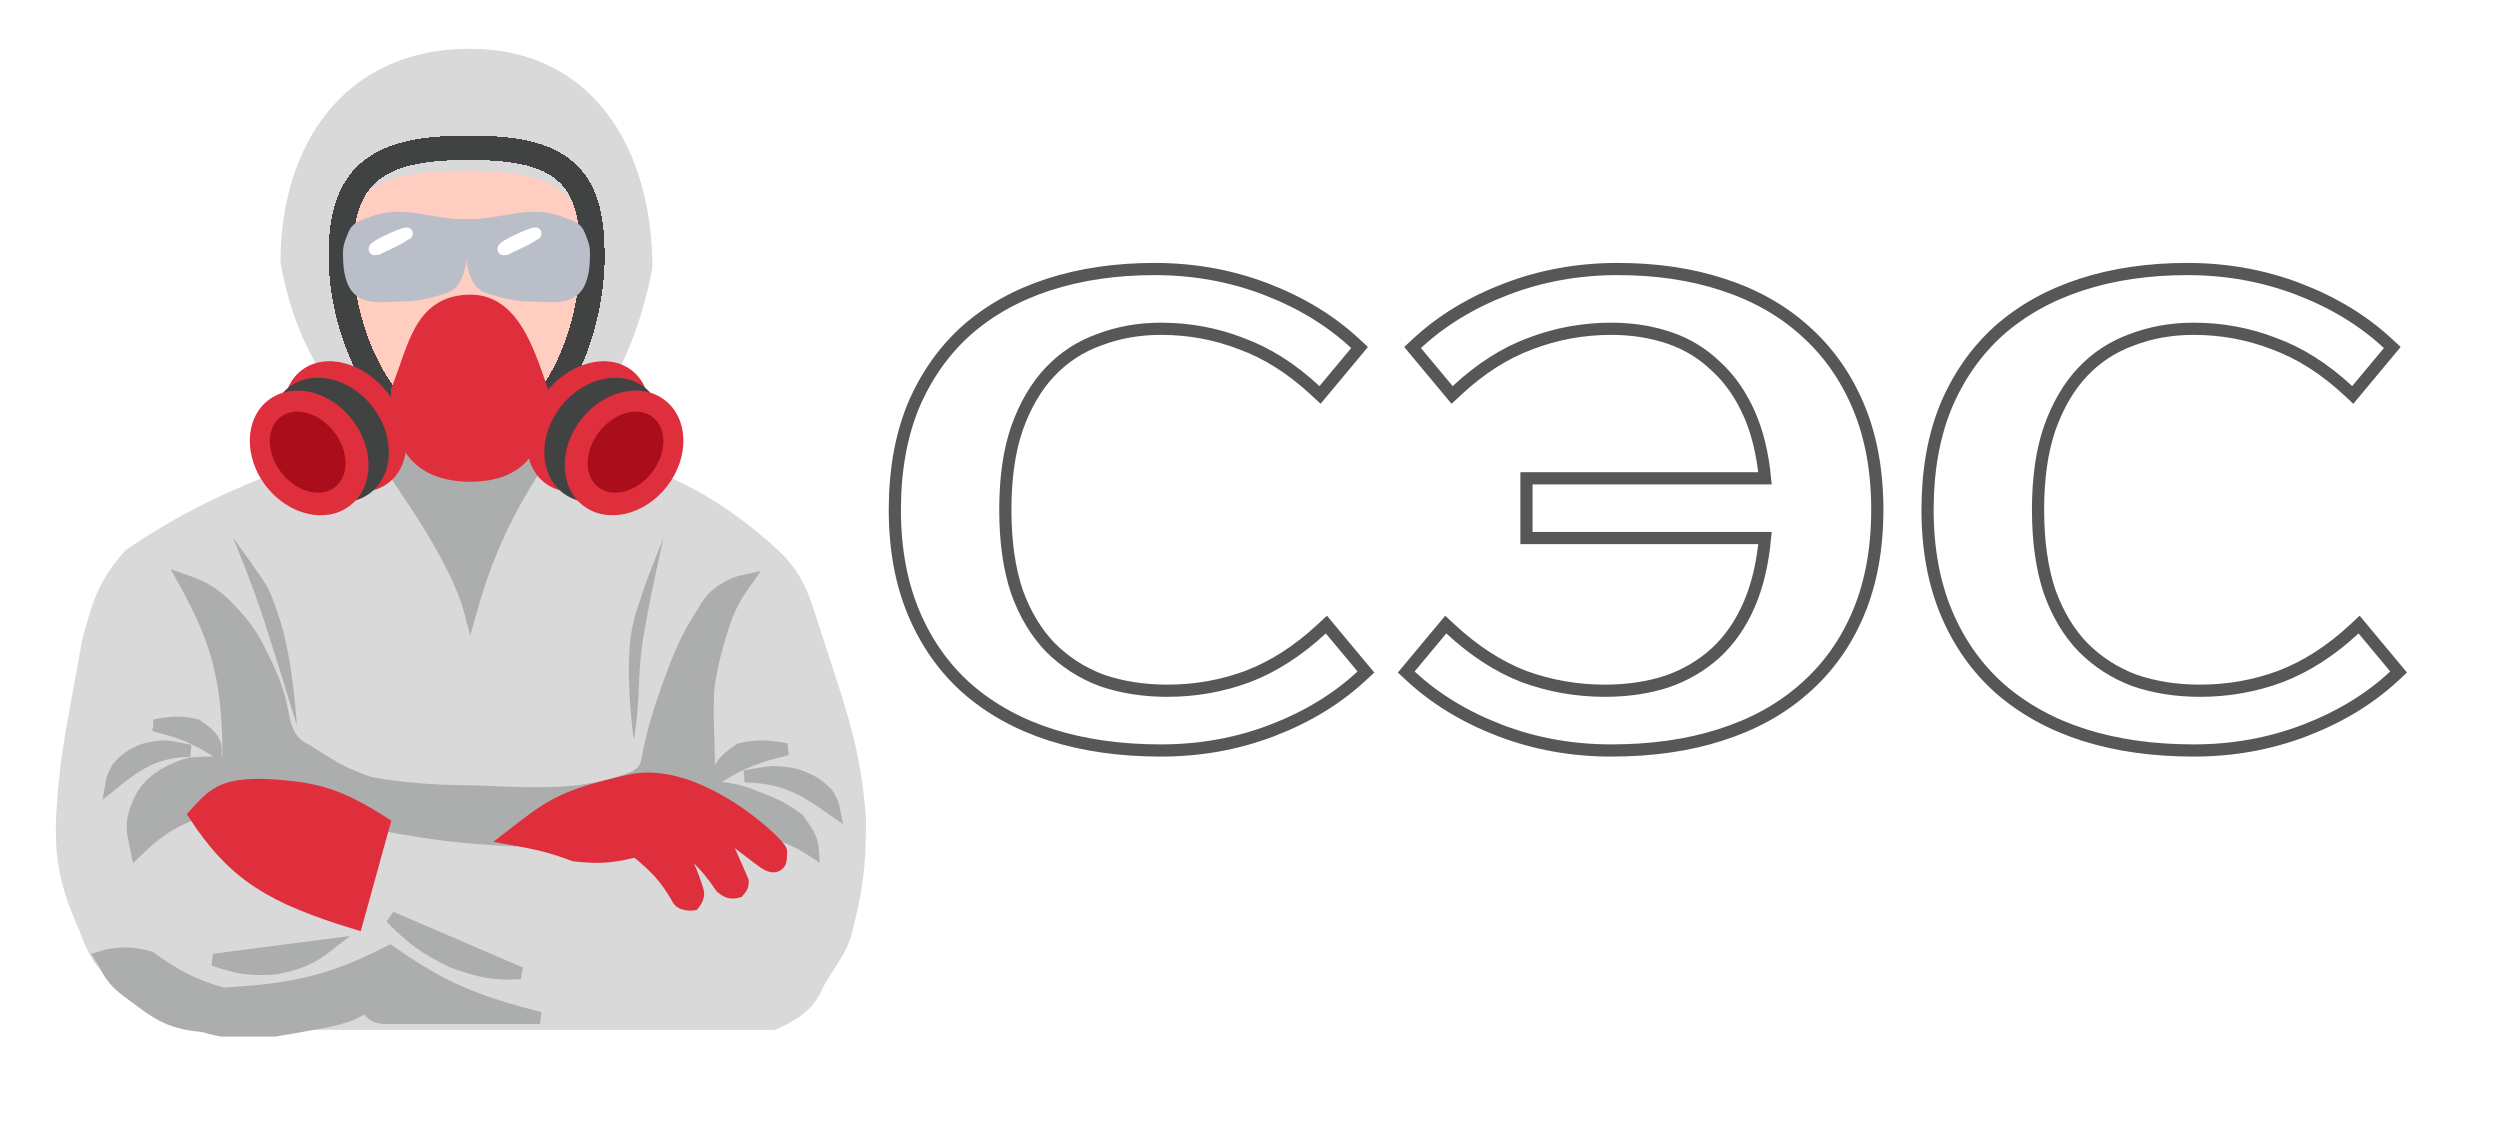 <?xml version="1.0" encoding="UTF-8"?> <svg xmlns="http://www.w3.org/2000/svg" width="205" height="93" viewBox="0 0 205 93" fill="none"> <path d="M90.282 72.52V85H86.922V74.2H80.442V85H77.082V72.52H90.282Z" fill="white"></path> <path d="M97.012 74.2V83.32H100.012C100.556 83.32 101.052 83.24 101.5 83.08C101.964 82.904 102.356 82.632 102.676 82.264C103.012 81.896 103.268 81.424 103.444 80.848C103.636 80.272 103.732 79.576 103.732 78.76C103.732 77.944 103.636 77.248 103.444 76.672C103.268 76.096 103.012 75.624 102.676 75.256C102.356 74.888 101.964 74.624 101.5 74.464C101.052 74.288 100.556 74.2 100.012 74.2H97.012ZM100.012 72.52C101.116 72.52 102.116 72.664 103.012 72.952C103.924 73.24 104.7 73.656 105.34 74.2C105.98 74.744 106.468 75.4 106.804 76.168C107.156 76.936 107.332 77.8 107.332 78.76C107.332 79.72 107.156 80.584 106.804 81.352C106.468 82.12 105.98 82.776 105.34 83.32C104.7 83.864 103.924 84.28 103.012 84.568C102.116 84.856 101.116 85 100.012 85H97.012V89.32H93.652V72.52H100.012Z" fill="white"></path> <path d="M117.282 83.8C118.066 83.8 118.794 83.664 119.466 83.392C120.154 83.12 120.826 82.736 121.482 82.24L122.442 83.68C122.138 83.952 121.778 84.2 121.362 84.424C120.962 84.648 120.522 84.84 120.042 85C119.578 85.144 119.09 85.256 118.578 85.336C118.066 85.432 117.554 85.48 117.042 85.48C115.906 85.48 114.866 85.328 113.922 85.024C112.994 84.736 112.202 84.312 111.546 83.752C110.89 83.176 110.378 82.472 110.01 81.64C109.658 80.808 109.482 79.848 109.482 78.76C109.482 77.688 109.65 76.736 109.986 75.904C110.338 75.056 110.818 74.352 111.426 73.792C112.05 73.216 112.786 72.784 113.634 72.496C114.482 72.192 115.418 72.04 116.442 72.04C117.402 72.04 118.306 72.184 119.154 72.472C120.002 72.76 120.738 73.184 121.362 73.744C121.986 74.288 122.482 74.952 122.85 75.736C123.218 76.52 123.402 77.408 123.402 78.4V80.08H113.154C113.346 81.408 113.802 82.36 114.522 82.936C115.258 83.512 116.178 83.8 117.282 83.8ZM116.442 73.6C115.978 73.6 115.546 73.688 115.146 73.864C114.746 74.04 114.394 74.32 114.09 74.704C113.802 75.088 113.562 75.584 113.37 76.192C113.194 76.8 113.098 77.536 113.082 78.4H119.802C119.802 77.568 119.706 76.848 119.514 76.24C119.322 75.632 119.066 75.136 118.746 74.752C118.442 74.352 118.082 74.064 117.666 73.888C117.266 73.696 116.858 73.6 116.442 73.6Z" fill="white"></path> <path d="M135.28 82.84L139.24 72.52H144.16V85H140.8V75.88H140.56L137.08 85H133.264L129.76 75.88H129.52V85H126.16V72.52H131.08L135.04 82.84H135.28Z" fill="white"></path> <path d="M160.952 72.52V85H157.592V75.64H157.352L151.832 85H147.512V72.52H150.872V81.88H151.112L156.632 72.52H160.952Z" fill="white"></path> <path d="M171.636 89.32H168.276L169.956 85H167.916L162.876 72.52H166.236L170.436 82.96H170.676L174.636 72.52H177.996L171.636 89.32Z" fill="white"></path> <path d="M189.046 82.84L193.006 72.52H197.926V85H194.566V75.88H194.326L190.846 85H187.03L183.526 75.88H183.286V85H179.926V72.52H184.846L188.806 82.84H189.046Z" fill="white"></path> <path d="M90.282 72.52V85H86.922V74.2H80.442V85H77.082V72.52H90.282Z" stroke="white"></path> <path d="M97.012 74.2V83.32H100.012C100.556 83.32 101.052 83.24 101.5 83.08C101.964 82.904 102.356 82.632 102.676 82.264C103.012 81.896 103.268 81.424 103.444 80.848C103.636 80.272 103.732 79.576 103.732 78.76C103.732 77.944 103.636 77.248 103.444 76.672C103.268 76.096 103.012 75.624 102.676 75.256C102.356 74.888 101.964 74.624 101.5 74.464C101.052 74.288 100.556 74.2 100.012 74.2H97.012ZM100.012 72.52C101.116 72.52 102.116 72.664 103.012 72.952C103.924 73.24 104.7 73.656 105.34 74.2C105.98 74.744 106.468 75.4 106.804 76.168C107.156 76.936 107.332 77.8 107.332 78.76C107.332 79.72 107.156 80.584 106.804 81.352C106.468 82.12 105.98 82.776 105.34 83.32C104.7 83.864 103.924 84.28 103.012 84.568C102.116 84.856 101.116 85 100.012 85H97.012V89.32H93.652V72.52H100.012Z" stroke="white"></path> <path d="M117.282 83.8C118.066 83.8 118.794 83.664 119.466 83.392C120.154 83.12 120.826 82.736 121.482 82.24L122.442 83.68C122.138 83.952 121.778 84.2 121.362 84.424C120.962 84.648 120.522 84.84 120.042 85C119.578 85.144 119.09 85.256 118.578 85.336C118.066 85.432 117.554 85.48 117.042 85.48C115.906 85.48 114.866 85.328 113.922 85.024C112.994 84.736 112.202 84.312 111.546 83.752C110.89 83.176 110.378 82.472 110.01 81.64C109.658 80.808 109.482 79.848 109.482 78.76C109.482 77.688 109.65 76.736 109.986 75.904C110.338 75.056 110.818 74.352 111.426 73.792C112.05 73.216 112.786 72.784 113.634 72.496C114.482 72.192 115.418 72.04 116.442 72.04C117.402 72.04 118.306 72.184 119.154 72.472C120.002 72.76 120.738 73.184 121.362 73.744C121.986 74.288 122.482 74.952 122.85 75.736C123.218 76.52 123.402 77.408 123.402 78.4V80.08H113.154C113.346 81.408 113.802 82.36 114.522 82.936C115.258 83.512 116.178 83.8 117.282 83.8ZM116.442 73.6C115.978 73.6 115.546 73.688 115.146 73.864C114.746 74.04 114.394 74.32 114.09 74.704C113.802 75.088 113.562 75.584 113.37 76.192C113.194 76.8 113.098 77.536 113.082 78.4H119.802C119.802 77.568 119.706 76.848 119.514 76.24C119.322 75.632 119.066 75.136 118.746 74.752C118.442 74.352 118.082 74.064 117.666 73.888C117.266 73.696 116.858 73.6 116.442 73.6Z" stroke="white"></path> <path d="M135.28 82.84L139.24 72.52H144.16V85H140.8V75.88H140.56L137.08 85H133.264L129.76 75.88H129.52V85H126.16V72.52H131.08L135.04 82.84H135.28Z" stroke="white"></path> <path d="M160.952 72.52V85H157.592V75.64H157.352L151.832 85H147.512V72.52H150.872V81.88H151.112L156.632 72.52H160.952Z" stroke="white"></path> <path d="M171.636 89.32H168.276L169.956 85H167.916L162.876 72.52H166.236L170.436 82.96H170.676L174.636 72.52H177.996L171.636 89.32Z" stroke="white"></path> <path d="M189.046 82.84L193.006 72.52H197.926V85H194.566V75.88H194.326L190.846 85H187.03L183.526 75.88H183.286V85H179.926V72.52H184.846L188.806 82.84H189.046Z" stroke="white"></path> <path d="M109.101 51.62L108.763 51.214L108.376 51.574C106.441 53.373 104.416 54.67 102.301 55.476C100.21 56.252 98.016 56.64 95.717 56.64C93.758 56.64 91.961 56.353 90.323 55.786C88.729 55.187 87.336 54.291 86.141 53.097C84.987 51.909 84.069 50.398 83.397 48.55C82.761 46.675 82.437 44.428 82.437 41.8C82.437 39.171 82.761 36.941 83.397 35.102C84.071 33.214 84.974 31.683 86.097 30.495C87.221 29.305 88.558 28.429 90.115 27.866L90.115 27.866L90.124 27.863C91.692 27.262 93.382 26.96 95.197 26.96C97.494 26.96 99.686 27.365 101.776 28.174L101.776 28.174L101.785 28.178C103.898 28.949 105.922 30.227 107.856 32.026L108.243 32.386L108.581 31.98L111.181 28.86L111.484 28.496L111.137 28.174C109.109 26.288 106.661 24.8 103.8 23.705C100.932 22.608 97.89 22.06 94.677 22.06C91.513 22.06 88.617 22.482 85.995 23.332C83.37 24.184 81.107 25.447 79.213 27.126L79.213 27.126L79.21 27.129C77.349 28.811 75.904 30.883 74.872 33.338L74.872 33.338L74.87 33.344C73.87 35.807 73.377 38.629 73.377 41.8C73.377 44.973 73.888 47.797 74.924 50.262C75.957 52.719 77.421 54.792 79.317 56.474L79.321 56.477C81.249 58.156 83.546 59.418 86.205 60.268L86.206 60.269C88.898 61.119 91.896 61.54 95.197 61.54C98.41 61.54 101.452 60.993 104.32 59.895C107.181 58.8 109.629 57.312 111.657 55.426L112.004 55.104L111.701 54.74L109.101 51.62ZM132.119 61.54C135.419 61.54 138.401 61.119 141.058 60.269C143.75 59.418 146.049 58.156 147.945 56.476C149.876 54.794 151.359 52.72 152.392 50.262C153.428 47.797 153.939 44.973 153.939 41.8C153.939 38.627 153.428 35.803 152.392 33.338C151.36 30.882 149.896 28.809 148.001 27.128C146.141 25.447 143.894 24.184 141.27 23.333C138.682 22.482 135.803 22.06 132.639 22.06C129.426 22.06 126.384 22.608 123.516 23.705C120.655 24.8 118.207 26.288 116.179 28.174L115.832 28.496L116.135 28.86L118.735 31.98L119.073 32.386L119.459 32.026C121.396 30.226 123.403 28.948 125.481 28.177L125.485 28.175C127.612 27.365 129.822 26.96 132.119 26.96C133.837 26.96 135.429 27.213 136.898 27.713C138.354 28.21 139.625 28.986 140.715 30.043L140.72 30.048L140.726 30.053C141.846 31.075 142.761 32.384 143.465 33.992C144.109 35.464 144.533 37.204 144.73 39.22H125.671H125.171V39.72V43.62V44.12H125.671H144.731C144.535 46.206 144.11 47.999 143.463 49.507C142.76 51.148 141.828 52.491 140.674 53.547C139.549 54.572 138.224 55.353 136.691 55.886C135.154 56.387 133.458 56.64 131.599 56.64C129.301 56.64 127.09 56.252 124.963 55.476C122.884 54.67 120.875 53.374 118.939 51.574L118.553 51.214L118.215 51.62L115.615 54.74L115.312 55.104L115.659 55.426C117.687 57.312 120.135 58.8 122.996 59.895C125.864 60.993 128.906 61.54 132.119 61.54ZM193.784 51.62L193.446 51.214L193.06 51.574C191.124 53.373 189.099 54.67 186.984 55.476C184.893 56.252 182.699 56.64 180.4 56.64C178.441 56.64 176.644 56.353 175.006 55.786C173.412 55.187 172.019 54.291 170.824 53.097C169.67 51.909 168.752 50.398 168.08 48.55C167.444 46.675 167.12 44.428 167.12 41.8C167.12 39.171 167.445 36.941 168.08 35.102C168.754 33.214 169.657 31.683 170.78 30.495C171.904 29.305 173.242 28.429 174.798 27.866L174.798 27.866L174.807 27.863C176.375 27.262 178.065 26.96 179.88 26.96C182.177 26.96 184.369 27.365 186.46 28.174L186.459 28.174L186.469 28.178C188.581 28.949 190.605 30.227 192.54 32.026L192.926 32.386L193.264 31.98L195.864 28.86L196.167 28.496L195.82 28.174C193.792 26.288 191.344 24.8 188.483 23.705C185.615 22.608 182.573 22.06 179.36 22.06C176.196 22.06 173.3 22.482 170.678 23.332C168.053 24.184 165.79 25.447 163.896 27.126L163.893 27.129C162.032 28.811 160.587 30.883 159.555 33.338L159.553 33.344C158.553 35.807 158.06 38.629 158.06 41.8C158.06 44.973 158.571 47.797 159.607 50.262C160.64 52.719 162.104 54.792 164 56.474L164.004 56.477C165.932 58.156 168.229 59.418 170.888 60.268L170.889 60.269C173.581 61.119 176.579 61.54 179.88 61.54C183.093 61.54 186.135 60.993 189.003 59.895C191.864 58.8 194.312 57.312 196.34 55.426L196.687 55.104L196.384 54.74L193.784 51.62Z" fill="white" stroke="#575757"></path> <g clip-path="url(#clip0_105_37)"> <path d="M10.644 45.481C17.042 41.117 22.671 39.15 30.709 36.379C36.568 40.225 39.766 40.39 45.286 36.379C52.644 38.448 57.541 40.068 63.465 45.481C65.728 47.585 66.046 49.661 67.067 52.644C69.085 58.838 70.105 61.703 70.51 67.12C70.512 70.468 70.384 72.38 69.461 76.051C69.075 77.887 68.04 78.906 67.067 80.687C66.382 82.272 65.562 82.975 63.465 83.951H16.818C14.623 83.389 13.378 83.027 10.644 80.687C8.937 79.785 8.002 78.957 7.022 76.255C5.735 73.274 4.938 71.079 5.099 67.12C5.391 61.602 5.973 59.815 7.214 52.644C8.03 49.562 8.492 47.891 10.644 45.481Z" fill="#D9D9D9" stroke="#D9D9D9"></path> <path d="M45.325 36.204C40.998 38.567 31.545 36.385 30.809 36.204C30.072 36.023 37.098 44.516 38.577 50.199C40.187 44.457 42.14 40.88 45.325 36.204Z" fill="#ACADAD" stroke="#ACADAD"></path> <path d="M11.22 69.784C12.681 68.394 13.561 67.67 15.592 66.811L22.588 64.887L31.683 67.685C35.862 68.46 38.145 68.685 42.176 68.909L49.522 65.412L54.244 64.537L58.267 65.412L63.164 68.21C64.866 68.73 65.58 69.087 66.662 69.784C66.613 69.014 66.435 68.495 65.438 67.16C64.22 66.263 63.477 65.917 62.115 65.412C60.685 64.813 59.831 64.648 58.267 64.537C58.093 63.127 58.092 60.689 58.092 60.689C58.092 60.689 57.939 58.149 58.092 56.317C58.389 54.341 58.694 53.229 59.316 51.245C59.829 49.759 60.245 48.954 61.24 47.572C60.363 47.761 59.911 47.967 59.142 48.447C58.081 49.239 58.08 49.555 57.218 50.895C56.355 52.235 55.644 53.868 54.769 56.317C53.895 58.765 53.52 60.089 53.02 62.613C52.855 63.124 52.625 63.345 52.146 63.663C50.524 64.329 49.49 64.591 47.423 64.887C43.984 65.255 39.728 64.887 38.329 64.887C36.93 64.887 33.428 64.806 30.284 64.187C28.021 63.42 27.031 62.735 25.212 61.564C24.062 61.023 23.681 60.441 23.288 59.115C22.938 57.205 22.669 56.103 21.539 53.868C20.781 52.321 20.311 51.469 18.74 49.846C17.601 48.689 16.809 48.173 15.068 47.572C18.058 52.91 18.768 56.234 18.74 62.613C17.484 62.434 15.592 62.613 15.592 62.613C15.592 62.613 12.619 63.313 11.57 65.412C10.52 67.51 10.917 68.275 11.22 69.784Z" fill="#ACADAD" stroke="#ACADAD"></path> <path d="M21.364 64.362C18.216 64.362 17.482 65.107 15.942 66.811C19.251 71.858 22.372 73.636 29.235 75.73L31.508 67.51C27.787 65.15 25.912 64.537 21.364 64.362Z" fill="#DF2E3C"></path> <path d="M21.364 64.362C18.216 64.362 17.482 65.107 15.942 66.811C19.251 71.858 22.372 73.636 29.235 75.73L31.508 67.51C27.787 65.15 25.912 64.537 21.364 64.362Z" fill="#DF2E3C" stroke="#DF2E3C"></path> <path d="M51.621 64.012C46.025 65.281 45.129 66.023 41.652 68.735C43.855 69.132 45.085 69.367 47.074 70.134C49.342 70.385 50.391 70.227 52.146 69.784C53.818 71.151 54.629 71.999 55.644 73.807C56.002 74.281 56.868 74.156 56.868 74.156C56.868 74.156 57.359 73.588 57.218 73.107C56.728 71.413 56.246 70.506 55.294 68.91C56.901 70.023 57.778 70.749 59.142 72.757C59.645 73.178 59.96 73.268 60.541 73.107C60.825 72.777 60.924 72.588 60.891 72.233C59.965 70.078 59.592 69.302 58.967 68.035C60.519 69.016 62.207 70.484 62.815 70.833C63.423 71.183 63.689 71.008 63.864 70.833C64.039 70.659 64.039 70.309 64.039 69.784C64.039 69.259 57.218 62.743 51.621 64.012Z" fill="#DF2E3C"></path> <path d="M51.621 64.012C46.025 65.281 45.129 66.023 41.652 68.735C43.855 69.132 45.085 69.367 47.074 70.134C49.342 70.385 50.391 70.227 52.146 69.784C53.818 71.151 54.629 71.999 55.644 73.807C56.002 74.281 56.868 74.156 56.868 74.156C56.868 74.156 57.359 73.588 57.218 73.107C56.728 71.413 56.246 70.506 55.294 68.91C56.901 70.023 57.778 70.749 59.142 72.757C59.645 73.178 59.96 73.268 60.541 73.107C60.825 72.777 60.924 72.588 60.891 72.233C59.965 70.078 59.592 69.302 58.967 68.035C60.519 69.016 62.207 70.484 62.815 70.833C63.423 71.183 63.689 71.008 63.864 70.833C64.039 70.659 64.039 70.309 64.039 69.784C64.039 69.259 57.218 62.743 51.621 64.012Z" fill="#DF2E3C" stroke="#DF2E3C"></path> <path d="M24.338 59.465C24.338 59.465 24.03 54.248 23.026 51.07C22.653 49.889 22.276 48.796 21.902 48.097C21.527 47.397 19.091 44.074 19.091 44.074C19.091 44.074 20.59 47.572 21.714 51.07C22.839 54.568 23.313 56.186 24.338 59.465Z" fill="#ACADAD"></path> <path d="M51.971 60.689C51.971 60.689 51.194 55.173 51.796 51.706C52.02 50.417 52.508 49.225 52.733 48.462C52.958 47.699 54.42 44.074 54.42 44.074C54.42 44.074 53.52 47.89 52.846 51.706C52.171 55.522 52.586 57.113 51.971 60.689Z" fill="#ACADAD"></path> <path d="M16.118 59.465C17.392 60.337 17.684 60.792 17.692 61.564C15.893 60.426 14.772 60.017 12.669 59.485C14.015 59.239 14.771 59.15 16.118 59.465Z" fill="#ACADAD"></path> <path d="M12.619 59.465L12.668 59.485L12.619 59.465ZM12.668 59.485C14.772 60.017 15.892 60.426 17.691 61.564C17.683 60.792 17.392 60.337 16.117 59.465C14.77 59.15 14.014 59.239 12.668 59.485Z" stroke="#ACADAD"></path> <path d="M15.592 61.564C13.004 61.627 11.594 62.347 9.121 64.362C9.202 63.88 9.299 63.585 9.646 62.963C10.203 62.345 10.547 62.01 11.57 61.564C12.401 61.219 13.493 61.214 13.668 61.214C13.843 61.214 15.592 61.564 15.592 61.564Z" fill="#ACADAD" stroke="#ACADAD"></path> <path d="M60.704 61.429C59.297 62.357 58.976 62.841 58.967 63.663C60.952 62.451 62.188 62.017 64.509 61.451C63.024 61.189 62.19 61.094 60.704 61.429Z" fill="#ACADAD"></path> <path d="M64.564 61.429L64.509 61.451L64.564 61.429ZM64.509 61.451C62.188 62.017 60.952 62.451 58.967 63.663C58.976 62.841 59.297 62.357 60.704 61.429C62.19 61.094 63.024 61.189 64.509 61.451Z" stroke="#ACADAD"></path> <path d="M61.065 63.663C64.004 63.726 65.604 64.446 68.411 66.461C68.319 65.978 68.209 65.684 67.815 65.062C67.183 64.444 66.793 64.109 65.632 63.663C64.688 63.318 63.448 63.313 63.249 63.313C63.051 63.313 61.065 63.663 61.065 63.663Z" fill="#ACADAD" stroke="#ACADAD"></path> <path d="M26.961 77.48L17.517 78.704C19.378 79.362 20.478 79.564 22.589 79.403C24.51 79.028 25.486 78.629 26.961 77.48Z" fill="#ACADAD" stroke="#ACADAD"></path> <path d="M42.677 79.796L32.052 75.223C33.705 76.909 34.773 77.741 37.092 78.862C39.316 79.682 40.547 79.916 42.677 79.796Z" fill="#ACADAD" stroke="#ACADAD"></path> <path d="M12.288 78.501C10.849 78.104 9.687 78.059 8.247 78.501C8.947 79.578 8.967 80.242 10.706 81.484C12.445 82.726 13.54 83.898 16.642 84.126C20.213 85.227 22.583 84.461 26.524 83.804C28.075 83.46 28.937 83.26 30.039 82.479C30.375 83.199 30.724 83.352 31.445 83.473H44.276C38.746 82.083 36.062 80.868 31.973 78.004C27.339 80.365 24.432 81.141 18.264 81.484C15.684 80.721 14.415 80.005 12.288 78.501Z" fill="#ACADAD" stroke="#ACADAD"></path> <path d="M53.5 22C51.401 32.576 46.146 38.827 37.645 38.827C30.109 37.078 24.574 30.676 23 21.5C23 11.889 28.239 4 38.5 4C48.761 4 53.5 12.389 53.5 22Z" fill="#D9D9D9"></path> <path d="M47.5 21.806C47.5 24.666 46.684 28.126 45.09 30.856C43.495 33.586 41.179 35.5 38.192 35.5C35.2 35.5 32.787 33.579 31.096 30.845C29.407 28.113 28.5 24.656 28.5 21.806C28.5 18.909 29.055 17.162 30.421 16.092C31.828 14.99 34.218 14.5 38.192 14.5C42.171 14.5 44.453 14.992 45.759 16.082C47.032 17.145 47.5 18.887 47.5 21.806Z" fill="#FFCEC1" stroke="#FFCEC1"></path> <g filter="url(#filter0_d_105_37)"> <path d="M38.439 37.253C42.034 37.253 44.592 34.737 46.182 31.787C47.784 28.815 48.583 25.114 48.583 22.037C48.583 19.108 48.181 16.689 46.434 15.108C44.733 13.569 42.065 13.117 38.439 13.117C34.804 13.117 32.077 13.573 30.299 15.082C28.453 16.65 27.945 19.061 27.945 22.037C27.945 25.137 28.843 28.846 30.535 31.813C32.215 34.756 34.86 37.253 38.439 37.253Z" stroke="#414242" stroke-width="2" shape-rendering="crispEdges"></path> </g> <path d="M43.926 32.115C43.926 35.942 42.639 38.477 38.596 38.477C34.333 38.477 33.082 35.942 33.082 32.115C34.501 28.541 34.869 25.185 38.596 25.185C41.641 25.185 42.823 28.917 43.926 32.115Z" fill="#DF2E3C"></path> <path d="M44.451 32.115V32.027L44.422 31.944C44.385 31.838 44.349 31.73 44.311 31.622C43.797 30.126 43.23 28.476 42.437 27.177C41.579 25.773 40.382 24.66 38.596 24.66C37.582 24.66 36.758 24.89 36.08 25.323C35.405 25.753 34.913 26.359 34.518 27.05C34.126 27.735 33.818 28.527 33.525 29.348C33.437 29.594 33.35 29.841 33.263 30.091C33.055 30.689 32.842 31.299 32.595 31.921L32.558 32.015V32.115C32.558 34.066 32.872 35.799 33.823 37.049C34.797 38.33 36.356 39.002 38.596 39.002C40.736 39.002 42.247 38.324 43.198 37.044C44.126 35.797 44.451 34.069 44.451 32.115Z" fill="#DF2E3C" stroke="#DF2E3C"></path> <path d="M32.559 17.862C34.481 17.862 35.931 18.462 37.857 18.462C37.857 19.539 38.045 22.962 36.593 23.497C35.333 23.962 34.174 24.229 32.791 24.229C31.762 24.229 30.225 24.527 29.413 23.749C28.67 23.037 28.625 21.653 28.625 20.722C28.625 20.187 28.811 19.776 29.013 19.277C29.213 18.784 29.459 18.681 29.975 18.465L29.982 18.462C30.801 18.118 31.674 17.862 32.559 17.862Z" fill="#BABEC9" stroke="#BABEC9" stroke-linecap="round"></path> <path d="M43.945 17.862C42.022 17.862 40.573 18.462 38.647 18.462C38.647 19.539 38.459 22.962 39.91 23.497C41.171 23.962 42.33 24.229 43.713 24.229C44.741 24.229 46.279 24.527 47.091 23.749C47.834 23.037 47.879 21.653 47.879 20.722C47.879 20.187 47.693 19.776 47.491 19.277C47.291 18.784 47.045 18.681 46.528 18.465L46.522 18.462C45.702 18.118 44.83 17.862 43.945 17.862Z" fill="#BABEC9" stroke="#BABEC9" stroke-linecap="round"></path> <path d="M30.89 20.332C31.143 20.242 31.886 19.966 31.664 20.068C31.53 20.13 31.375 20.186 31.231 20.244C31.09 20.302 30.959 20.383 30.785 20.425C30.581 20.474 30.927 20.222 30.948 20.208C31.291 19.984 31.728 19.78 32.157 19.583C32.479 19.435 32.833 19.279 33.235 19.166C33.328 19.139 33.419 19.139 33.313 19.176C33.139 19.236 33.035 19.345 32.913 19.421C32.565 19.636 32.125 19.83 31.722 20.028C31.474 20.15 31.174 20.264 30.973 20.399" stroke="white" stroke-linecap="round"></path> <path d="M41.45 20.332C41.703 20.242 42.446 19.966 42.224 20.068C42.09 20.13 41.934 20.186 41.791 20.244C41.649 20.302 41.519 20.383 41.344 20.425C41.141 20.474 41.486 20.222 41.508 20.208C41.851 19.984 42.287 19.78 42.717 19.583C43.039 19.435 43.392 19.279 43.795 19.166C43.888 19.139 43.978 19.139 43.873 19.176C43.699 19.236 43.595 19.345 43.472 19.421C43.125 19.636 42.684 19.83 42.282 20.028C42.033 20.15 41.734 20.264 41.533 20.399" stroke="white" stroke-linecap="round"></path> <path d="M31.876 39.575C33.821 38.06 33.793 34.773 31.814 32.233C29.835 29.693 26.655 28.862 24.71 30.377C22.766 31.892 22.794 35.179 24.772 37.718C26.751 40.258 29.931 41.089 31.876 39.575Z" fill="#DF2E3C"></path> <path d="M30.382 40.404C32.327 38.889 32.398 35.729 30.542 33.347C28.686 30.964 25.605 30.261 23.661 31.776C21.716 33.291 21.644 36.45 23.5 38.833C25.356 41.215 28.437 41.918 30.382 40.404Z" fill="#414242"></path> <path d="M28.711 41.453C30.656 39.938 30.727 36.779 28.871 34.397C27.015 32.014 23.934 31.311 21.99 32.826C20.045 34.34 19.973 37.5 21.829 39.882C23.686 42.265 26.767 42.968 28.711 41.453Z" fill="#DF2E3C"></path> <path d="M27.464 39.948C28.654 39.021 28.618 36.985 27.383 35.4C26.148 33.816 24.183 33.282 22.994 34.209C21.804 35.136 21.841 37.172 23.075 38.757C24.31 40.341 26.275 40.874 27.464 39.948Z" fill="#AB0E1B"></path> <path d="M44.649 39.574C42.704 38.059 42.732 34.772 44.71 32.233C46.689 29.693 49.869 28.862 51.813 30.377C53.758 31.892 53.73 35.179 51.752 37.718C49.773 40.258 46.593 41.089 44.649 39.574Z" fill="#DF2E3C"></path> <path d="M46.142 40.404C44.197 38.889 44.125 35.729 45.981 33.347C47.837 30.964 50.918 30.261 52.862 31.776C54.807 33.291 54.878 36.45 53.023 38.833C51.167 41.215 48.086 41.918 46.142 40.404Z" fill="#414242"></path> <path d="M47.812 41.453C45.868 39.938 45.796 36.779 47.652 34.397C49.508 32.014 52.589 31.311 54.533 32.826C56.477 34.34 56.549 37.5 54.693 39.882C52.837 42.265 49.757 42.968 47.812 41.453Z" fill="#DF2E3C"></path> <path d="M49.059 39.947C47.869 39.021 47.906 36.985 49.14 35.4C50.374 33.816 52.339 33.282 53.529 34.209C54.718 35.136 54.682 37.172 53.447 38.756C52.213 40.341 50.248 40.874 49.059 39.947Z" fill="#AB0E1B"></path> </g> <defs> <filter id="filter0_d_105_37" x="26.945" y="11.117" width="22.638" height="27.136" filterUnits="userSpaceOnUse" color-interpolation-filters="sRGB"> <feFlood flood-opacity="0" result="BackgroundImageFix"></feFlood> <feColorMatrix in="SourceAlpha" type="matrix" values="0 0 0 0 0 0 0 0 0 0 0 0 0 0 0 0 0 0 127 0" result="hardAlpha"></feColorMatrix> <feOffset dy="-1"></feOffset> <feComposite in2="hardAlpha" operator="out"></feComposite> <feColorMatrix type="matrix" values="0 0 0 0 0 0 0 0 0 0 0 0 0 0 0 0 0 0 0.25 0"></feColorMatrix> <feBlend mode="normal" in2="BackgroundImageFix" result="effect1_dropShadow_105_37"></feBlend> <feBlend mode="normal" in="SourceGraphic" in2="effect1_dropShadow_105_37" result="shape"></feBlend> </filter> <clipPath id="clip0_105_37"> <rect width="69.959" height="85" fill="white" transform="translate(3)"></rect> </clipPath> </defs> </svg> 